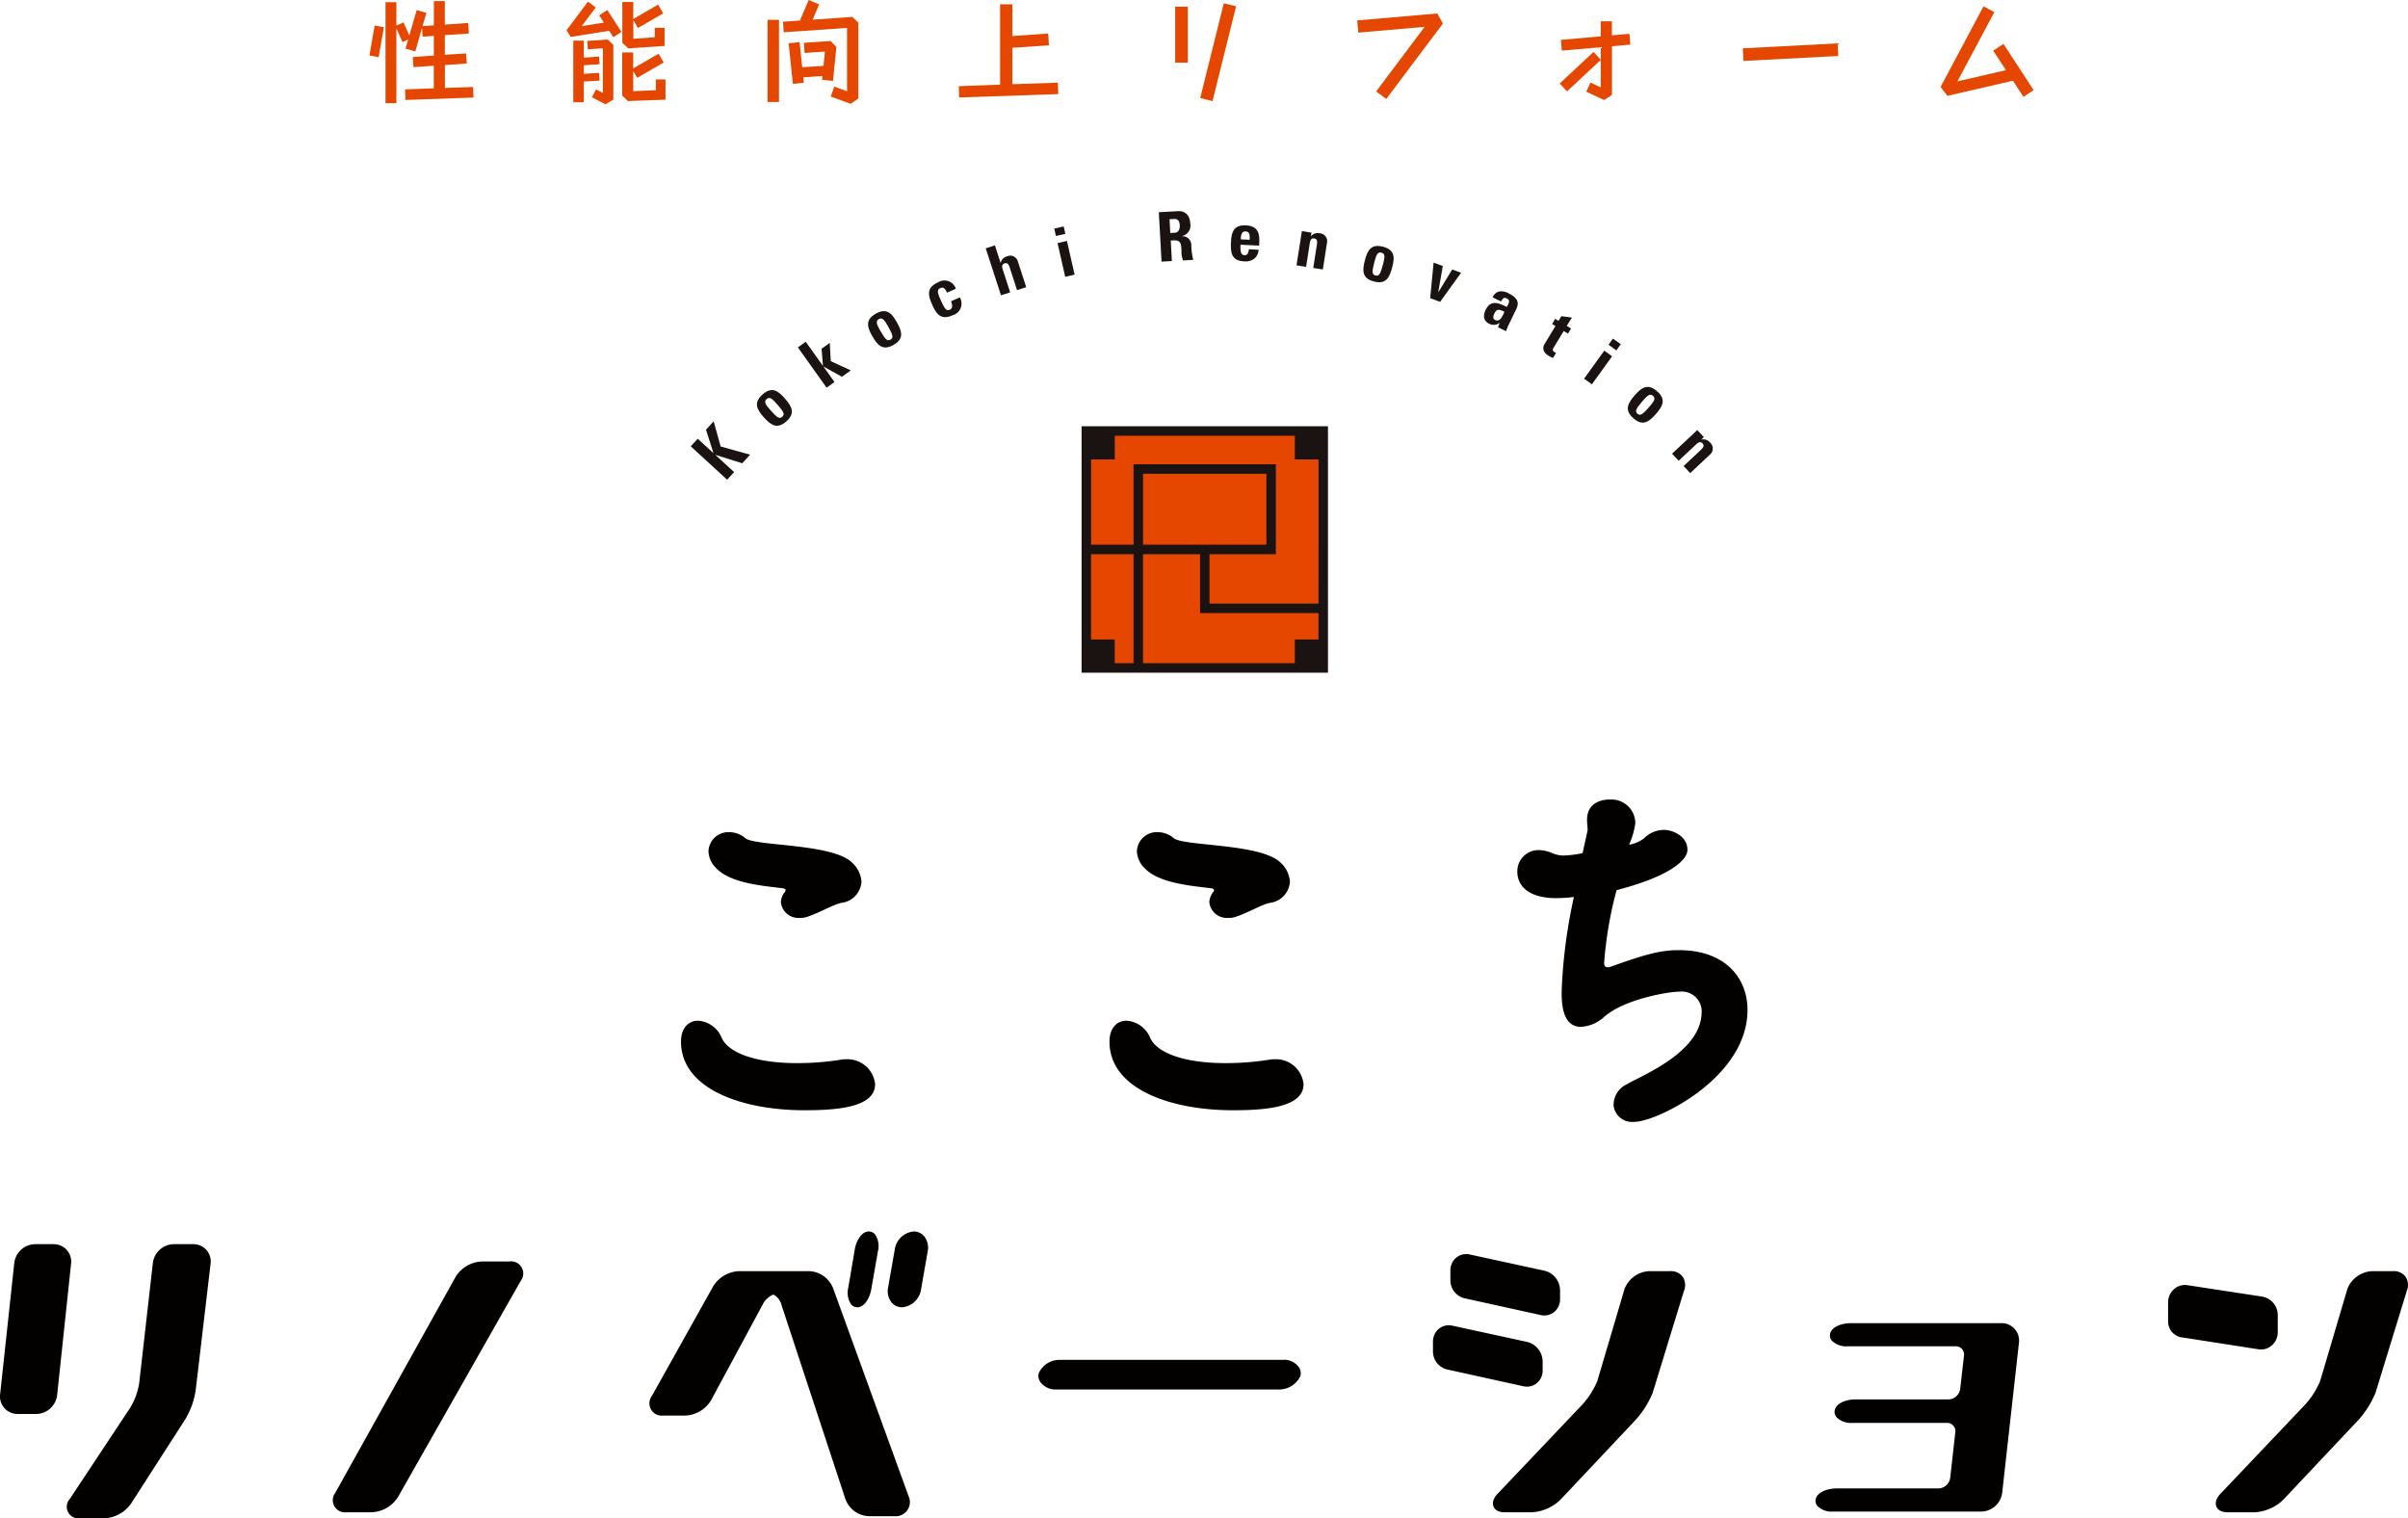 <svg xmlns="http://www.w3.org/2000/svg" xmlns:xlink="http://www.w3.org/1999/xlink" width="176" height="110.972" viewBox="0 0 176 110.972"><defs><clipPath id="a"><rect width="176" height="110.972" fill="none"/></clipPath><clipPath id="c"><rect width="18.009" height="18.009" fill="none"/></clipPath></defs><g clip-path="url(#a)"><g clip-path="url(#a)"><path d="M249.137,148.139a1.224,1.224,0,0,0,.485-.255,1.27,1.27,0,0,0,.442-.968v-1.253a1.373,1.373,0,0,0-1.125-1.352l-5.491-.839a1.2,1.2,0,0,0-.954.282,1.279,1.279,0,0,0-.445.968l0,1.422a1.182,1.182,0,0,0,1.12,1.162l5.5.856a1.154,1.154,0,0,0,.469-.025" transform="translate(-83.584 -49.541)" fill="#030000"/><path d="M169.014,144.475a1.138,1.138,0,0,0,.484-.223,1.187,1.187,0,0,0,.442-.939v-.66a1.489,1.489,0,0,0-1.125-1.425l-5.491-1.193a1.144,1.144,0,0,0-.955.221,1.2,1.2,0,0,0-.445.939l0,.754a1.357,1.357,0,0,0,1.12,1.31l5.5,1.211a1.158,1.158,0,0,0,.469.005" transform="translate(-55.916 -48.349)" fill="#030000"/><path d="M167.067,152.422a1.138,1.138,0,0,0,.485-.223,1.186,1.186,0,0,0,.442-.939V150.6a1.488,1.488,0,0,0-1.125-1.425l-5.491-1.193a1.143,1.143,0,0,0-.954.221,1.191,1.191,0,0,0-.445.939l0,.754a1.357,1.357,0,0,0,1.12,1.31l5.5,1.211a1.155,1.155,0,0,0,.469.005" transform="translate(-55.243 -51.093)" fill="#030000"/><path d="M4.877,139.324a1.285,1.285,0,0,0-.97-.424H2.561a1.561,1.561,0,0,0-1.516,1.362L.008,149.879a1.276,1.276,0,0,0,1.286,1.432H2.661a1.559,1.559,0,0,0,1.514-1.362l1.02-9.617a1.286,1.286,0,0,0-.318-1.01" transform="translate(0 -47.965)" fill="#030000"/><path d="M16.7,138.9H15.277a1.57,1.57,0,0,0-1.522,1.358l-1,8.79a4.953,4.953,0,0,1-.657,1.806l-4.419,6.672a.85.85,0,0,0,.757,1.41h1.78a2.517,2.517,0,0,0,1.928-1.053l3.984-6.193a5.8,5.8,0,0,0,.754-2.1l1.089-9.254A1.264,1.264,0,0,0,16.7,138.9" transform="translate(-2.58 -47.965)" fill="#030000"/><path d="M50.078,140.835H48.05a2.387,2.387,0,0,0-1.893,1.092l-8.811,15.812a.892.892,0,0,0,.823,1.427H40.01a2.406,2.406,0,0,0,1.9-1.085l8.984-15.822a.886.886,0,0,0-.814-1.425" transform="translate(-12.838 -48.634)" fill="#030000"/><path d="M101.01,137.486a1.539,1.539,0,0,0-1.39,1.33l-.484,2.767a1.323,1.323,0,0,0,.253,1.086.99.99,0,0,0,.769.359,1.539,1.539,0,0,0,1.39-1.33l.484-2.767a1.323,1.323,0,0,0-.253-1.086.986.986,0,0,0-.769-.359" transform="translate(-34.225 -47.477)" fill="#030000"/><path d="M95.158,138.818l-.47,2.765a1.553,1.553,0,0,0,.2,1.223.6.6,0,0,0,.457.221c.52,0,.909-.669,1.025-1.33l.484-2.767a1.536,1.536,0,0,0-.2-1.218.6.6,0,0,0-.466-.227c-.528,0-.92.67-1.032,1.333" transform="translate(-32.686 -47.477)" fill="#030000"/><path d="M85.927,143.14a1.967,1.967,0,0,0-1.747-1.225H79.057a2.346,2.346,0,0,0-1.882,1.1l-4.487,8.025a.9.9,0,0,0,.839,1.43h1.619a2.308,2.308,0,0,0,1.87-1.117l3.755-6.961a1.5,1.5,0,0,1,.8-.765,1.187,1.187,0,0,1,.6.785l4.667,14.17a1.907,1.907,0,0,0,1.72,1.245h1.882a1.033,1.033,0,0,0,1.018-1.453Z" transform="translate(-25.045 -49.007)" fill="#030000"/><path d="M133.861,151.818H117.483a1.657,1.657,0,0,0-1.54,1,.793.793,0,0,0,.171.676,1.362,1.362,0,0,0,1.076.491H133.52a1.721,1.721,0,0,0,1.56-.992.781.781,0,0,0-.15-.685,1.345,1.345,0,0,0-1.069-.5" transform="translate(-40.031 -52.426)" fill="#030000"/><path d="M216.278,147.725H205.261c-.665,0-1.4.267-1.506.776a.594.594,0,0,0,.127.5,1.5,1.5,0,0,0,1.159.412h7.881a.6.6,0,0,1,.619.69l-.277,2.428a.893.893,0,0,1-.854.765H205.6c-.666,0-1.4.271-1.506.79a.606.606,0,0,0,.132.513,1.5,1.5,0,0,0,1.154.414h6.907a.6.6,0,0,1,.619.691l-.373,3.333a.893.893,0,0,1-.856.765h-7.442c-.659,0-1.4.262-1.527.761a.585.585,0,0,0,.11.513,1.454,1.454,0,0,0,1.149.417h10.847a1.565,1.565,0,0,0,1.518-1.36l1.227-10.978a1.274,1.274,0,0,0-1.283-1.434" transform="translate(-69.994 -51.013)" fill="#030000"/><path d="M179.666,141.914H178.1a2.042,2.042,0,0,0-1.8,1.286l-1.993,6.739a6.058,6.058,0,0,1-1.071,1.7l-6.214,6.541c-.409.429-.368.764-.307.926s.249.432.82.432h1.986a3.262,3.262,0,0,0,2.092-.92l5.512-5.853a6.852,6.852,0,0,0,1.231-1.972l2.278-7.425a1.111,1.111,0,0,0-.071-1.019,1.051,1.051,0,0,0-.9-.436" transform="translate(-57.558 -49.006)" fill="#030000"/><path d="M260.366,141.914H258.8A2.041,2.041,0,0,0,257,143.2l-1.993,6.739a6.058,6.058,0,0,1-1.071,1.7l-6.214,6.541c-.409.429-.368.764-.307.926s.249.432.82.432h1.986a3.262,3.262,0,0,0,2.092-.92l5.512-5.853a6.853,6.853,0,0,0,1.231-1.972l2.278-7.425a1.111,1.111,0,0,0-.071-1.019,1.051,1.051,0,0,0-.9-.436" transform="translate(-85.426 -49.006)" fill="#030000"/><path d="M85.049,113.232c-4.572,0-9.019-1.566-9.019-5.011,0-1.065.6-1.534,1.252-1.534a2.014,2.014,0,0,1,1.723,1.253c.5,1.127,2.567,1.847,5.48,1.847a20.179,20.179,0,0,0,3.226-.25,1.52,1.52,0,0,1,.376-.031,2.028,2.028,0,0,1,2.13,1.816c0,1.691-2.725,1.91-5.167,1.91m.157-14.123a1.394,1.394,0,0,1-.5.062,1.276,1.276,0,0,1-1.377-1.158,1.328,1.328,0,0,1,.251-.689.273.273,0,0,0,.094-.189c0-.063-.063-.094-.188-.125-1.535-.188-3.851-.376-4.885-1.472a1.8,1.8,0,0,1-.564-1.252,1.45,1.45,0,0,1,1.535-1.378,1.794,1.794,0,0,1,1.158.439c.72.594,6.389.376,7.8,1.785a2.044,2.044,0,0,1,.688,1.409,1.666,1.666,0,0,1-1.472,1.535c-.532.094-1.722.782-2.536,1.033" transform="translate(-26.255 -32.084)" fill="#030000"/><path d="M132.884,113.232c-4.572,0-9.019-1.566-9.019-5.011,0-1.065.6-1.534,1.252-1.534a2.012,2.012,0,0,1,1.722,1.253c.5,1.127,2.568,1.847,5.48,1.847a20.185,20.185,0,0,0,3.226-.25,1.515,1.515,0,0,1,.376-.031,2.027,2.027,0,0,1,2.129,1.816c0,1.691-2.724,1.91-5.167,1.91m.156-14.123a1.389,1.389,0,0,1-.5.062,1.276,1.276,0,0,1-1.377-1.158,1.328,1.328,0,0,1,.251-.689.273.273,0,0,0,.094-.189c0-.063-.063-.094-.188-.125-1.535-.188-3.851-.376-4.885-1.472a1.8,1.8,0,0,1-.564-1.252,1.45,1.45,0,0,1,1.535-1.378,1.8,1.8,0,0,1,1.159.439c.72.594,6.388.376,7.8,1.785a2.045,2.045,0,0,1,.689,1.409,1.666,1.666,0,0,1-1.472,1.535c-.532.094-1.722.782-2.536,1.033" transform="translate(-42.773 -32.084)" fill="#030000"/><path d="M172.066,96.467c-2.348-.071-2.685-1.334-2.667-1.96a1.545,1.545,0,0,1,1.645-1.548,2.77,2.77,0,0,1,.9.215,2.181,2.181,0,0,0,.778.18,7.6,7.6,0,0,0,1.447-.176c.363-1.649.363-1.649.364-1.681.007-.25-.047-.534-.039-.816.043-1.44,1.516-1.427,1.7-1.421a1.739,1.739,0,0,1,1.828,1.716,5.493,5.493,0,0,1-.455,1.584,2.4,2.4,0,0,0,1.095-.467,2.053,2.053,0,0,1,1.49-.613c.657.02,1.709.49,1.679,1.492-.018.6-.977,1.818-5.178,2.913a28.155,28.155,0,0,0-.909,5.313c-.007.219.084.316.241.32a.9.9,0,0,0,.284-.054c2.66-.953,3.733-1.234,5.2-1.19,3.255.1,4.822,2.151,4.751,4.529-.149,4.949-6.8,8.064-8.307,8.018a1.36,1.36,0,0,1-1.476-1.15,1.665,1.665,0,0,1,.988-1.61c.989-.6,5.353-2.289,5.44-5.172a1.451,1.451,0,0,0-1.612-1.584c-.657-.02-4.026.506-5.539,1.87a2.7,2.7,0,0,1-1.713.7c-1.408-.043-1.381-1.984-1.356-2.83a38.64,38.64,0,0,1,.888-6.66,11.2,11.2,0,0,1-1.475.081" transform="translate(-58.497 -30.823)" fill="#030000"/><rect width="17.299" height="17.299" transform="translate(79.406 31.51)" fill="#e54600"/><g transform="translate(79.052 31.155)" style="mix-blend-mode:multiply;isolation:isolate"><g clip-path="url(#c)"><path d="M120.749,65.6h18.009V47.589H120.749Zm15.585-2.424v1.732H125.241V56.94h4.167v4.3h8.658v1.933Zm-14.893,0V56.94h3.106v7.965h-1.375V63.174Zm3.8-12.115h9.016v5.188h-9.016Zm12.825,9.488H130.1V56.94h4.849V50.366h-10.4v5.881h-3.106V50.013h1.732V48.281h13.161v1.732h1.732Z" transform="translate(-120.749 -47.588)" fill="#1a1311"/></g></g><path d="M78.229,47.648l.561-.611.512,1.84,2.151.6-.575.627-1.949-.612-.007.007,1.365,1.25-.511.557-2.661-2.441.509-.556,1.14,1.044.007-.007Z" transform="translate(-26.629 -16.243)" fill="#1a1311"/><path d="M84.99,45.514c-.457-.518-.773-1.027-.075-1.643s1.164-.24,1.621.278c.524.592.8,1.088.118,1.691s-1.14.266-1.664-.326m.99-.928c-.348-.394-.542-.576-.767-.378s-.068.414.28.808c.509.577.668.659.864.486s.134-.339-.376-.917" transform="translate(-29.183 -15.039)" fill="#1a1311"/><path d="M91.174,41.509l-2.1-2.943.575-.41L90.9,39.909l.008-.007-.1-1.237.6-.428.071,1.334,1.463.679-.648.462-1.334-.739-.008.005.8,1.121Z" transform="translate(-30.759 -13.176)" fill="#1a1311"/><path d="M97.212,36.545c-.34-.6-.545-1.163.264-1.622s1.187.005,1.528.606c.39.687.558,1.229-.232,1.679s-1.17.025-1.56-.663m1.159-.7c-.259-.457-.411-.675-.672-.527s-.152.391.107.848c.38.669.517.78.744.651s.2-.3-.179-.973" transform="translate(-33.466 -11.996)" fill="#1a1311"/><path d="M105.031,32.211c-.151-.344-.289-.42-.49-.331-.274.12-.191.373.022.854.31.7.436.829.674.725.2-.088.217-.314.084-.616l.646-.284a.888.888,0,0,1-.548,1.313c-.833.367-1.167-.093-1.485-.817-.278-.632-.424-1.212.427-1.586a.873.873,0,0,1,1.317.458Z" transform="translate(-35.815 -10.821)" fill="#1a1311"/><path d="M112.335,30.665,111.8,29.01c-.07-.215-.162-.368-.376-.3s-.2.248-.128.463l.538,1.654-.671.218-1.115-3.434.67-.217.414,1.275.009,0a.627.627,0,0,1,.471-.474.572.572,0,0,1,.769.328l.627,1.927Z" transform="translate(-38.001 -9.46)" fill="#1a1311"/><path d="M118.387,25.28l.124.542-.688.156-.124-.541Zm.8,3.524-.688.156-.56-2.464.687-.156Z" transform="translate(-40.644 -8.73)" fill="#1a1311"/><path d="M130.327,27.221l-.755.042-.2-3.611,1.4-.077c.515-.029.863.283.9.9a.779.779,0,0,1-.622.921v.01a.642.642,0,0,1,.695.674,4.931,4.931,0,0,0,.143,1.055l-.74.041a1.64,1.64,0,0,1-.118-.7c-.024-.43,0-.8-.584-.765l-.2.011Zm-.115-2.05.335-.019c.3-.017.369-.321.356-.551-.02-.346-.172-.467-.412-.455l-.335.019Z" transform="translate(-44.675 -8.141)" fill="#1a1311"/><path d="M138.122,26.577c-.016.3-.028.75.282.766.25.012.312-.225.323-.435l.715.037a.9.9,0,0,1-.3.641,1.057,1.057,0,0,1-.757.206c-.909-.045-1-.607-.96-1.4.035-.69.166-1.275,1.095-1.228.949.048,1.024.669.957,1.478Zm.665-.362c.012-.245.041-.6-.295-.612s-.339.363-.35.579Z" transform="translate(-47.452 -8.69)" fill="#1a1311"/><path d="M145.8,26.177l.01,0a.628.628,0,0,1,.635-.21.572.572,0,0,1,.538.642l-.312,2-.7-.109.268-1.72c.035-.223.022-.4-.2-.437s-.288.132-.323.355l-.268,1.719-.7-.109.39-2.5.7.109Z" transform="translate(-49.985 -8.915)" fill="#1a1311"/><path d="M152.326,28.493c.175-.668.421-1.214,1.321-.979s.848.832.672,1.5c-.2.764-.456,1.272-1.337,1.041s-.856-.8-.657-1.562m1.322.3c.133-.507.175-.771-.115-.846s-.382.174-.515.682c-.194.746-.173.921.079.987s.356-.077.552-.823" transform="translate(-52.562 -9.482)" fill="#1a1311"/><path d="M159.919,29.322l.67.249-.327,1.9.01,0,1.008-1.649.647.241-1.532,2.126-.727-.27Z" transform="translate(-55.137 -10.126)" fill="#1a1311"/><path d="M167.466,34.995c-.069.14-.121.293-.175.438l-.589-.287.12-.314-.009-.005a.7.7,0,0,1-.762.056c-.441-.216-.443-.623-.249-1.018.367-.751.962-.5,1.546-.2l.086-.175c.094-.193.135-.346-.095-.457s-.319.049-.407.229l-.62-.3a.69.69,0,0,1,.5-.438,1.1,1.1,0,0,1,.665.141c.8.393.738.79.537,1.2Zm-1.03-.854c-.079.162-.149.373.058.473.372.183.56-.349.682-.6-.321-.141-.542-.282-.74.122" transform="translate(-57.213 -11.225)" fill="#1a1311"/><path d="M173.167,35.493l.244.147.207-.342.768.1-.371.612.313.19-.226.373-.312-.189-.7,1.156c-.1.163-.168.267.029.387a.565.565,0,0,0,.113.056l-.225.372a2.717,2.717,0,0,1-.326-.168c-.523-.316-.382-.705-.3-.837l.806-1.332-.245-.147Z" transform="translate(-59.499 -12.189)" fill="#1a1311"/><path d="M177.421,41.145l-.572-.412,1.477-2.049.571.413Zm2.111-2.93-.325.45-.572-.412.324-.45Z" transform="translate(-61.07 -13.055)" fill="#1a1311"/><path d="M182.249,43.8c.454-.52.917-.9,1.62-.289s.39,1.122-.064,1.643c-.52.6-.975.938-1.662.338s-.413-1.1.106-1.693m1.05.861c.345-.4.5-.613.274-.81s-.42-.013-.765.384c-.505.581-.565.749-.369.92s.354.089.86-.493" transform="translate(-62.756 -14.918)" fill="#1a1311"/><path d="M188.818,48.7l.007.008a.629.629,0,0,1,.63.225.573.573,0,0,1,.029.837L188,51.159l-.482-.515,1.271-1.19c.164-.154.265-.3.111-.466s-.309-.075-.473.079l-1.271,1.19-.482-.515,1.844-1.727.482.515Z" transform="translate(-64.464 -16.581)" fill="#1a1311"/><path d="M41.243,4.1l.384-2.191.674.12-.385,2.191ZM48.818,6.4l.032.771-4.976.177-.025-.771,2.1-.081V4.849l-1.485.1-.048-.738L45.953,4.1V2.666l-.82.056-.048-.642L44.6,3.8l-.721-.2.2-.674-.417.193-.449-1V7.585h-.795V.2h.795V1.912l.522-.233.425.955L44.694.781l.713.2-.281.971.828-.056V.123h.8V1.84l1.709-.12.048.77-1.756.12V4.046l1.549-.1.056.738-1.6.112V6.469Z" transform="translate(-14.242 -0.042)" fill="#e54600"/><path d="M65.636,1.187,66.23.794l1.034,1.6-.594.393-.3-.474-2.816.45-.3-.49L64.818.184l.57.426L64.361,1.974l1.621-.257Zm.033,4.767-1.156.072V7.534h-.769v-4.5h.769V4.277L65.628,4.2l.041.554-1.156.081v.625l1.116-.072Zm-.907-2.9,1.5-.1.409.386V7.342l-.57.346-.994-.514.3-.577.5.257V3.594l-1.1.072Zm5.015,2.816h.706V7.349l-2.744.1-.417-.4V3.9h.8V5.063l1.861-1.075.369.642L68.413,5.753l-.289-.5V6.724l1.652-.064Zm.642-2.447L67.763,3.6l-.434-.4V.208h.8V1.452L69.946.4l.368.642L68.469,2.11l-.337-.577V2.9L69.7,2.784V2.094h.715Z" transform="translate(-21.843 -0.064)" fill="#e54600"/><path d="M85.693,1.452h.835v6h-.835Zm6.194-.216.442.417V7.2l-.554.386-1.468-.53.264-.723.931.338V2.038l-4.63.321-.048-.771L88.059,1.5,88.7,0l.763.321L88.99,1.437ZM90.475,5.914l-.794-.08.024-.281-1.4.1.041.393-.8.088-.312-2.969.8-.088.192,1.837,1.557-.1.1-1.044-1.485.1-.048-.738,1.95-.136.425.441Z" transform="translate(-29.592)" fill="#e54600"/><path d="M114.28,6.207l.033.835-7.246.248-.024-.826,3.017-.113V.478h.9V2.8l2.616-.185.056.859-2.672.185V6.32Z" transform="translate(-36.964 -0.165)" fill="#e54600"/><path d="M131.2.617h.923V4.709H131.2Zm1.829,6.675L134.753.368l.9.217-1.726,6.933Z" transform="translate(-45.306 -0.127)" fill="#e54600"/><path d="M157.375,1.5l.409.738-4.14,5.512-.738-.554,3.546-4.718L151.6,2.9l-.08-.891Z" transform="translate(-52.323 -0.516)" fill="#e54600"/><path d="M179.295,4.08l-1.348.12V7.762l-.577.369-1.3-.61.306-.666.754.353V5.2l-2.464,2.3-.537-.577L176.6,4.617l.529.57V4.272l-2.841.249-.073-.786,2.913-.257v-1.1h.818V3.405l1.277-.112Z" transform="translate(-60.131 -0.821)" fill="#e54600"/><rect width="6.943" height="0.924" transform="translate(127.38 3.531) rotate(-2.978)" fill="#e54600"/><path d="M223.452,6.833l-.745.49-.763-1.18L217.153,7.25l-.5-.649,3.137-5.89.794.418-2.7,5.063,3.547-.818-.931-1.428.754-.489Z" transform="translate(-74.817 -0.245)" fill="#e54600"/></g></g></svg>